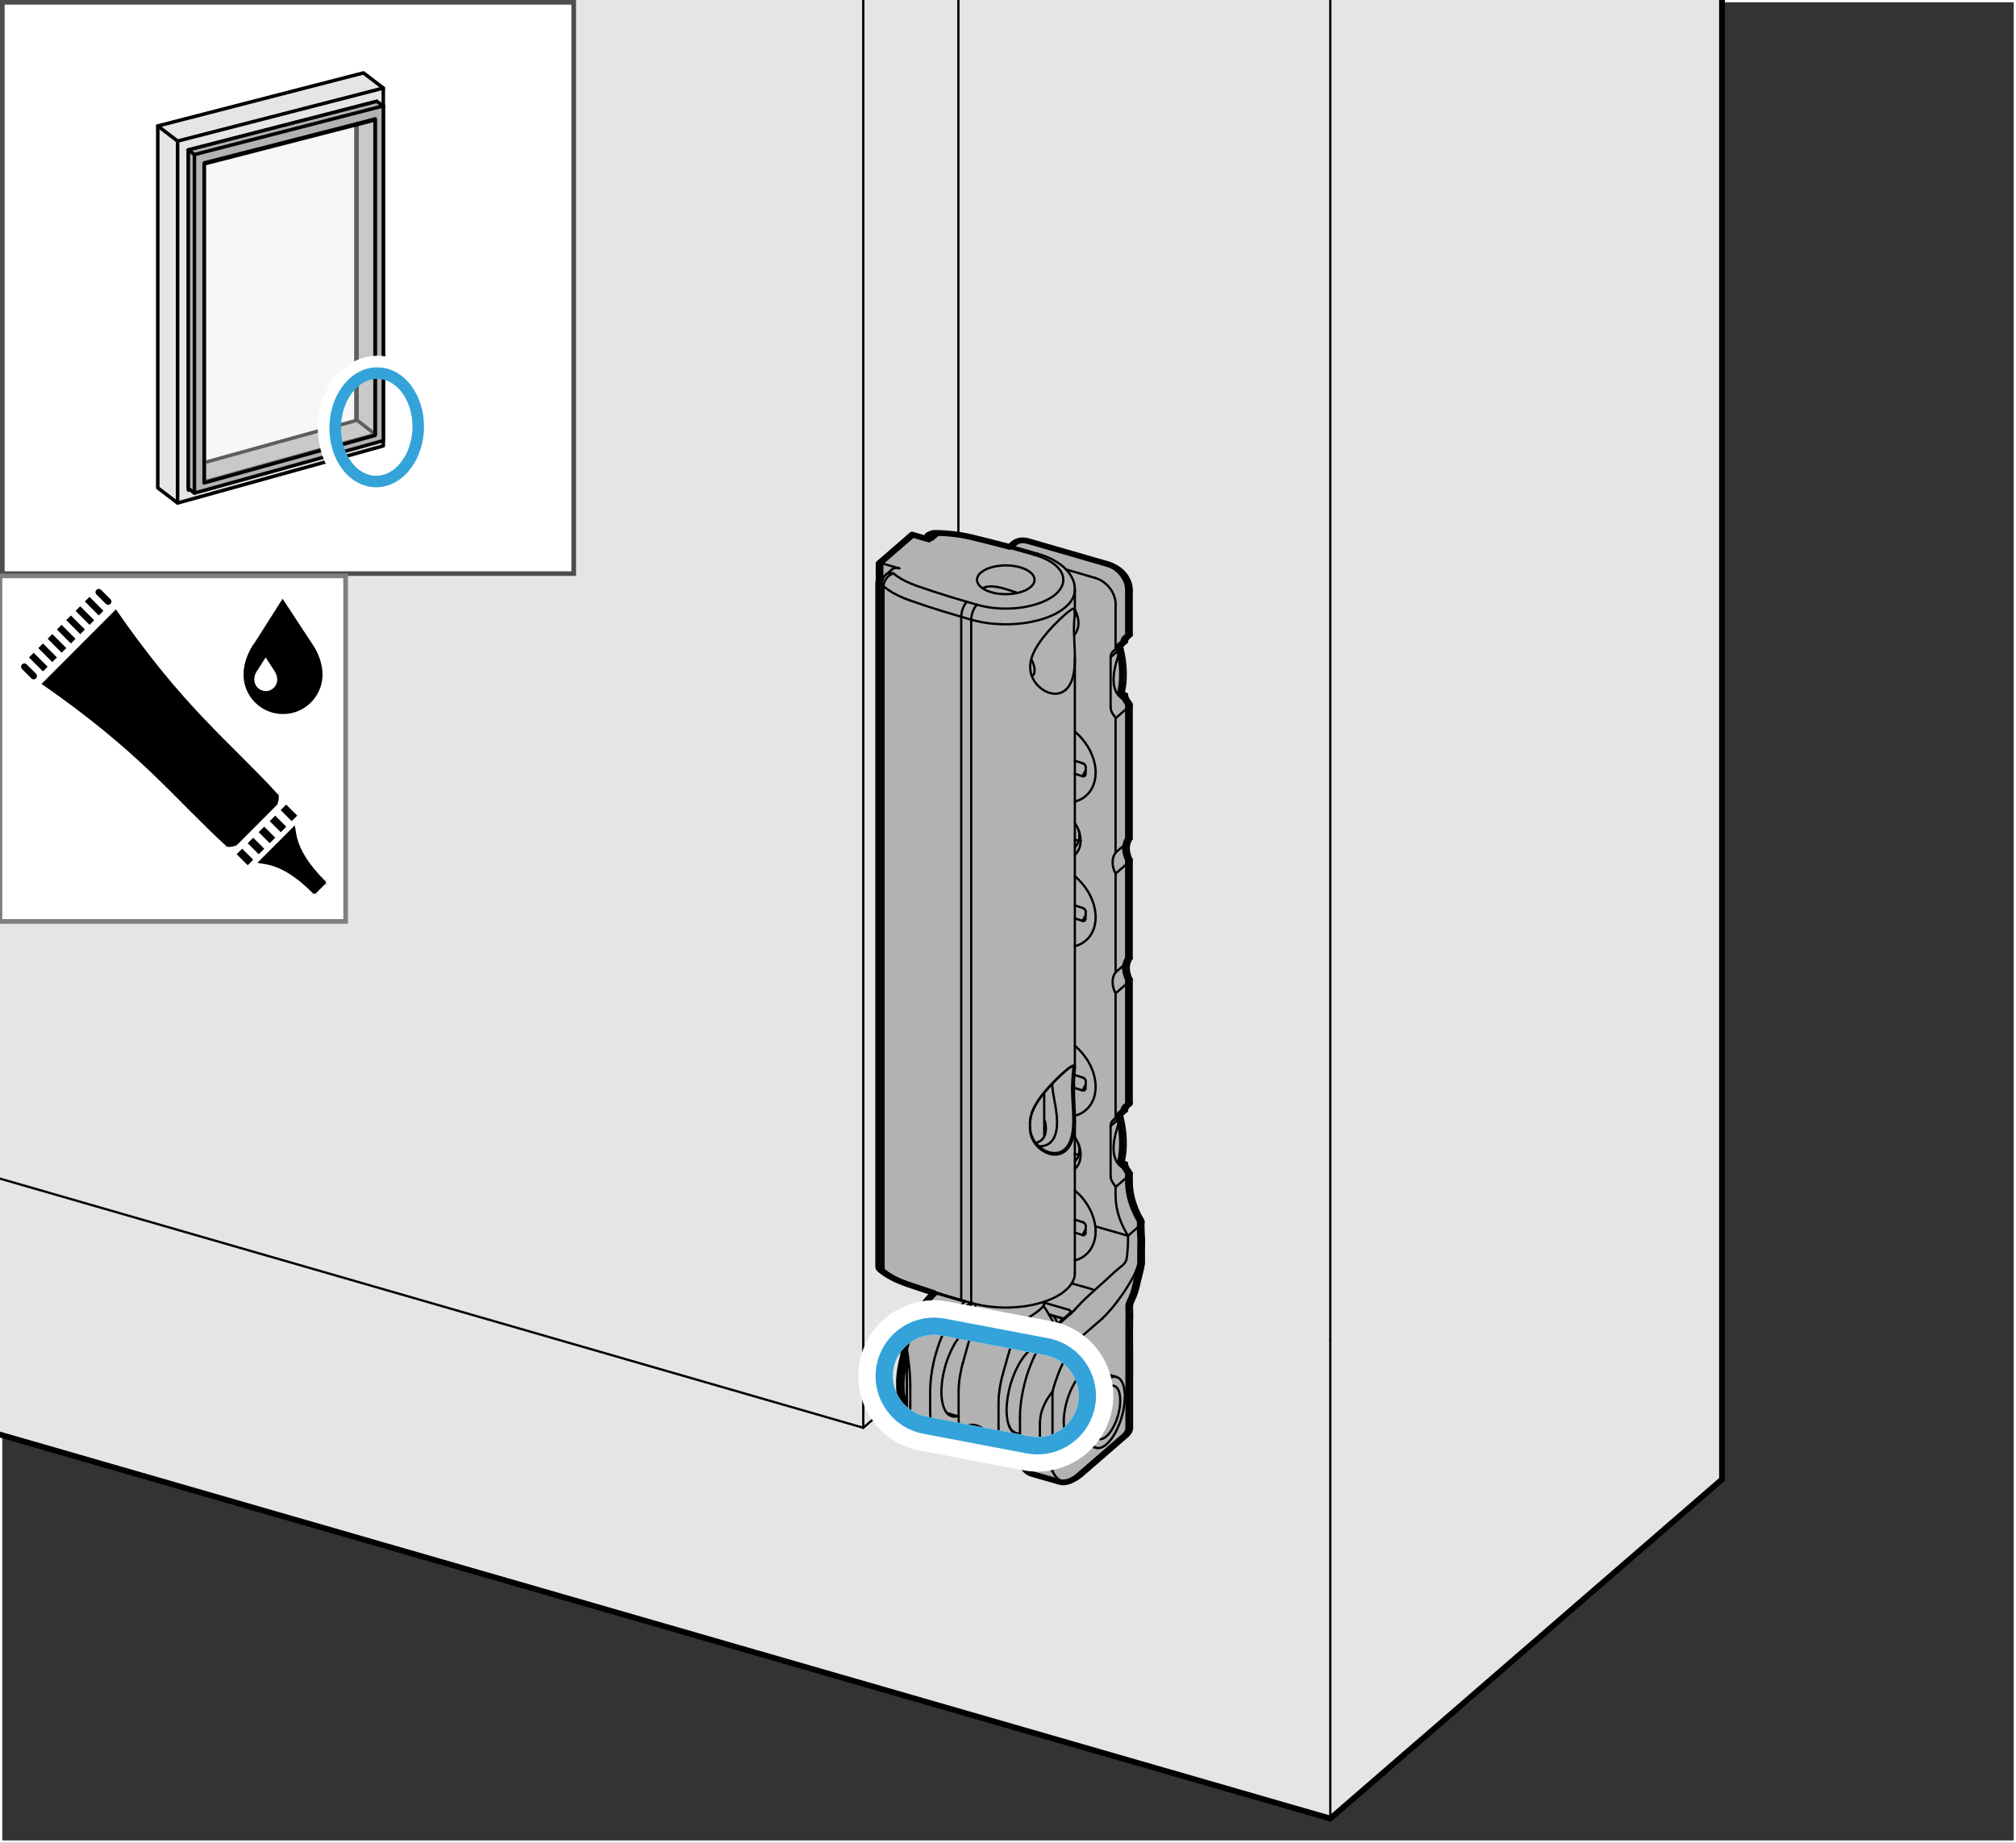 <?xml version="1.0" encoding="UTF-8"?><svg xmlns="http://www.w3.org/2000/svg" viewBox="0 0 248.03 226.77"><rect x="0" y="0" width="248.03" height="226.77" fill="#333333" stroke="none"/><defs><style>.cls-1,.cls-2,.cls-3,.cls-4,.cls-5,.cls-6,.cls-7,.cls-8{fill:none;}.cls-1,.cls-2,.cls-7,.cls-8,.cls-9{stroke-miterlimit:10;}.cls-1,.cls-3,.cls-10,.cls-4,.cls-5,.cls-6,.cls-11,.cls-7{stroke:#000;stroke-linecap:round;}.cls-1,.cls-6{stroke-width:.28px;}.cls-2{stroke:#fff;}.cls-2,.cls-9{stroke-width:.57px;}.cls-12{fill:#ebebeb;opacity:.4;}.cls-3{stroke-width:.71px;}.cls-3,.cls-10,.cls-4,.cls-5,.cls-6,.cls-11{stroke-linejoin:round;}.cls-13,.cls-9{fill:#fff;}.cls-10,.cls-14{fill:#e5e5e5;}.cls-10,.cls-11{stroke-width:.71px;}.cls-4{stroke-width:.43px;}.cls-5,.cls-7{stroke-width:.28px;}.cls-15{fill:#4d4d4d;}.cls-11,.cls-16{fill:#b2b2b2;}.cls-17{fill:#33a3d9;}.cls-8{stroke:#33a3d9;stroke-width:1.42px;}.cls-9{stroke:#7f7f7f;}</style></defs><g id="Rechteck"><path class="cls-13" d="M247.75.28v226.2H.28V.28h247.46M248.03,0H0v226.77h248.03V0h0Z"/></g><g id="Rahmen_-30_30"><polygon class="cls-14" points="211.86 90.91 211.86 182.05 163.67 223.79 163.67 164.87 163.67 0 211.86 0 211.86 90.91"/><polygon class="cls-14" points="117.91 0 163.67 0 163.67 164.87 163.67 223.79 0 176.54 0 145.04 32.57 154.44 106.21 175.7 106.21 0 117.91 0"/><polygon class="cls-14" points="106.21 0 106.21 175.7 32.57 154.44 0 145.04 0 71.39 32.57 80.79 32.57 39.87 32.57 15.14 32.57 8.54 32.55 8.45 32.57 0 106.21 0"/><polygon class="cls-14" points="32.57 39.87 32.57 80.79 0 71.39 0 30.47 32.56 39.87 32.57 39.87"/><polygon class="cls-14" points="32.57 15.14 32.57 39.87 32.56 39.87 0 30.47 0 5.74 32.57 15.14"/><polygon class="cls-14" points="32.57 8.54 32.57 15.14 0 5.74 0 0 3.28 0 32.55 8.45 32.57 8.54"/><line class="cls-3" x1="32.63" y1="8.96" x2="3.36" y2=".51"/><line class="cls-5" x1="32.57" y1="154.44" x2="0" y2="145.04"/><line class="cls-5" x1="32.57" y1="15.14" x2="0" y2="5.74"/><line class="cls-5" x1="32.56" y1="39.87" x2="0" y2="30.47"/><line class="cls-5" x1="111.13" y1="171.44" x2="106.21" y2="175.7"/><line class="cls-5" x1="117.91" x2="117.91" y2="65.76"/><polyline class="cls-5" points="32.57 8.54 32.57 15.14 32.57 39.87 32.57 80.79"/><line class="cls-3" x1="32.57" x2="32.55" y2="8.45"/><line class="cls-5" x1="106.21" y1="175.7" x2="32.57" y2="154.44"/><line class="cls-5" x1="106.21" x2="106.21" y2="175.7"/><line class="cls-3" x1="163.67" y1="223.79" x2="0" y2="176.54"/><line class="cls-5" x1="163.67" x2="163.67" y2="164.87"/><line class="cls-5" x1="163.67" y1="164.87" x2="163.67" y2="223.79"/><line class="cls-3" x1="211.86" y1="182.05" x2="163.67" y2="223.79"/><line class="cls-3" x1="211.86" x2="211.86" y2="90.91"/><line class="cls-5" x1="32.57" y1="80.79" x2="0" y2="71.39"/><line class="cls-3" x1="211.86" y1="90.91" x2="211.86" y2="182.05"/></g><g id="Ecklager"><path class="cls-11" d="M140.28,152.5v-.02h0v-.02h0v-.04h0v-.07s-.01-.06-.01-.06v-.19s-.02-.13-.02-.13v-.12s-.01-.13-.01-.13v-.13s-.01-.13-.01-.13v-.25s0-.26,0-.26v-.25s-.01-.25-.01-.25h.01v-.02h0v-.02h0v-.02h.01v-.02h0s-.01-.03-.01-.03h0v-.07s-.02-.02-.02-.02h0v-.02h-.01s-.01-.04-.01-.04v-.02s-.03-.05-.03-.05l-.03-.05-.35-.65-.3-.66-.25-.67-.2-.67-.14-.68-.09-.66-.03-.66v-1.06l-.1-.19-.13-.18-.18-.28-.13-.29-.06-.3-.19-.1-.19-.1.11-.5.09-.67.04-.69v-.73l-.04-.75-.09-.77-.14-.79-.17-.79.58-.5.06-.27.12-.21h.01s.26-.23.26-.23l.08-.09.07-.1v-15.3l-.17-.4-.12-.41-.07-.4v-.39l.07-.36.12-.34.17-.29v-12.14l-.17-.4-.12-.4-.07-.41v-.38l.07-.37.12-.34.17-.29v-16.54l-.1-.19-.13-.18-.18-.28-.13-.29-.06-.3-.19-.1-.19-.1.11-.5.09-.67.04-.69v-.73l-.04-.75-.09-.77-.14-.79-.17-.79.58-.5.06-.27.12-.21h.01s.26-.23.26-.23l.08-.09.07-.09v-5.56l-.02-.36-.07-.36-.13-.36-.17-.36-.2-.34-.25-.32-.28-.29-.31-.26-.33-.21-.34-.18-.35-.12-9.82-2.84-.35-.07-.34-.03-.33.03-.31.08-.28.13-.25.17-.45.4-.38-.11-2.21-.57-2.24-.55-.61-.13-.63-.11-.8-.11-.82-.08-.83-.05h-.33s-.32-.02-.32-.02c-.27,0-.51.09-.73.22l.21-.06h.25s.26.03.26.03l-.72.63-2.09-.61-2.05,1.78-2.06,1.78v2.09c-.03.11-.05.24-.05.36v84.08l.05.19.15.18.53.4.58.37.65.35.71.32.75.29,2.08.7,1.36.44-.1.09-.37.35-.37.4-.37.46-.35.5-.34.54-.33.58-.32.62-.29.65-.27.67-.25.69-.23.71-.2.71v.72l-.16.63-.13.62-.11.62-.07.61-.04.59v.56s.01.54.01.54l.06.5.09.46.11.42.15.37.09.22v2.94l.21.39.24.33.27.26.29.2.32.13,3.27.94h0s.3.08.3.08l.31.03.33-.02.34-.09.35-.15.36-.2.1.27.14.23.17.17.19.09,4.91,1.42h0s.07.02.07.02h.19l.21-.05.22-.11.22-.17.65-.57.03-.02.49.14v.03s.16.47.16.47l.17.43.21.37.24.31.26.25.29.19.3.12,3.34.96.1.03.23.05h.33s.34-.04.34-.04l.35-.11.37-.18.37-.23.37-.29,5.52-4.79.23-.23.18-.25.12-.26.04-.28v-7.64s0-2.16,0-2.16v-1.59s0-1.58,0-1.58l.02-.81-.02-.82v-.19s-.01-.19-.01-.19l.03-.19.05-.19.07-.19.09-.19.09-.19.16-.39.14-.39.11-.39.1-.39.09-.39.21-.86.21-.85.12-.66v-2.28s.01-.19.01-.19v-.38s0-.05,0-.05v-.1h0Z"/><path class="cls-10" d="M114.08,65.92c.06-.06.14-.08.21-.13h-.02s-.19.13-.19.13Z"/><path class="cls-7" d="M118.02,163.83s.02.08.05.11"/><path class="cls-7" d="M118.68,164.31s.09,0,.13-.03"/><path class="cls-7" d="M118.38,164.21s.03.02.05.03"/><path class="cls-1" d="M108.99,70.72c-.31.27-.49.66-.49,1.07"/><path class="cls-1" d="M115.48,65.57c-.35,0-.68.12-.94.35"/><polyline class="cls-6" points="134.77 168.7 134.57 168.58 134.36 168.51 134.13 168.5 133.89 168.55 133.63 168.65 133.38 168.81 133.12 169.02 132.86 169.28 132.61 169.59 132.36 169.94 132.12 170.33 131.9 170.75 131.69 171.2 131.5 171.67 131.34 172.16 131.19 172.66 131.07 173.16 130.98 173.66 130.92 174.15 130.88 174.62 130.87 175.08 130.9 175.51 130.95 175.9 131.03 176.26 131.14 176.58 131.27 176.85 131.43 177.07 131.61 177.24 131.81 177.35 132.02 177.41 132.25 177.41"/><line class="cls-6" x1="129.49" y1="171.25" x2="129.49" y2="181.05"/><polyline class="cls-6" points="129.49 181.05 129.69 181.42 129.92 181.74 130.17 182 130.44 182.19 130.74 182.33 131.05 182.41 131.38 182.42 131.72 182.37 132.07 182.25 132.44 182.08 132.81 181.84 133.18 181.55"/><line class="cls-6" x1="133.18" y1="181.55" x2="138.7" y2="176.76"/><polyline class="cls-6" points="135.65 162.22 135.6 162.26 135.56 162.31"/><line class="cls-6" x1="133.18" y1="164.37" x2="135.56" y2="162.31"/><polyline class="cls-6" points="127.94 175.13 127.97 174.65 128.04 174.16 128.16 173.67 128.34 173.18 128.56 172.69 128.82 172.2 129.14 171.72 129.49 171.25"/><polyline class="cls-6" points="133.18 164.37 132.81 164.72 132.44 165.12 132.07 165.57 131.72 166.07 131.38 166.62 131.05 167.2 130.74 167.82 130.44 168.46 130.17 169.14 129.92 169.83 129.69 170.53 129.49 171.25"/><polyline class="cls-6" points="125.49 174.42 125.5 173.8 125.55 173.16 125.62 172.5 125.72 171.83 125.85 171.15 126 170.47 126.18 169.79 126.38 169.12 126.61 168.46 126.86 167.82 127.13 167.19 127.41 166.59 127.72 166.02 128.03 165.47 128.36 164.97 128.7 164.5 129.04 164.08 129.39 163.7 129.74 163.38"/><line class="cls-6" x1="139.23" y1="135.83" x2="139.23" y2="120.52"/><line class="cls-6" x1="139.23" y1="135.83" x2="137.25" y2="137.55"/><polyline class="cls-6" points="139.23 120.52 139.06 120.12 138.94 119.72 138.87 119.32 138.87 118.93 138.94 118.56 139.06 118.23 139.23 117.93"/><line class="cls-6" x1="139.23" y1="120.52" x2="137.25" y2="122.24"/><polyline class="cls-6" points="132.74 103.38 132.5 103.39 132.24 103.37"/><line class="cls-6" x1="139.23" y1="117.93" x2="139.23" y2="105.79"/><line class="cls-6" x1="137.25" y1="119.65" x2="139.23" y2="117.93"/><polyline class="cls-6" points="132.24 104.26 132.48 103.98 132.66 103.65 132.77 103.28 132.8 102.87"/><polyline class="cls-6" points="132.8 102.87 132.78 102.52 132.71 102.17"/><polyline class="cls-6" points="139.23 105.79 139.06 105.4 138.94 104.99 138.87 104.59 138.87 104.2 138.94 103.83 139.06 103.5 139.23 103.21"/><line class="cls-6" x1="139.23" y1="105.79" x2="137.25" y2="107.51"/><line class="cls-6" x1="139.23" y1="103.21" x2="139.23" y2="86.67"/><line class="cls-6" x1="137.25" y1="104.92" x2="139.23" y2="103.21"/><polyline class="cls-6" points="139.23 86.67 139.13 86.48 139 86.29"/><line class="cls-6" x1="139.23" y1="86.67" x2="137.25" y2="88.39"/><polyline class="cls-6" points="139 86.29 138.82 86.02 138.69 85.72 138.63 85.43"/><polyline class="cls-6" points="138.25 85.22 138.44 85.33 138.63 85.43"/><line class="cls-6" x1="138.63" y1="85.43" x2="138.05" y2="85.93"/><polyline class="cls-6" points="126.96 66.59 126.61 66.51 126.27 66.49 125.94 66.51 125.63 66.59 125.35 66.72 125.1 66.9"/><polyline class="cls-6" points="137.95 85.88 137.97 85.89 137.99 85.91 138.02 85.92 138.05 85.93"/><polyline class="cls-6" points="138.05 79.54 138.22 80.33 138.36 81.11 138.45 81.88 138.49 82.63 138.49 83.36 138.45 84.06 138.36 84.72 138.22 85.35 138.05 85.93"/><polyline class="cls-6" points="137.95 79.74 137.73 80.3 137.54 80.84 137.38 81.36 137.24 81.86 137.14 82.34 137.06 82.79 137.02 83.22 137 83.63 137.02 84.01 137.06 84.36 137.14 84.68 137.24 84.98 137.38 85.25 137.54 85.49 137.73 85.7 137.95 85.88"/><polyline class="cls-6" points="138.63 79.03 138.69 78.77 138.82 78.54"/><polyline class="cls-6" points="138.05 79.54 138.02 79.59 137.99 79.64 137.97 79.69 137.95 79.74"/><line class="cls-6" x1="138.05" y1="79.54" x2="138.63" y2="79.03"/><polyline class="cls-6" points="139.08 78.32 139.16 78.24 139.23 78.14"/><line class="cls-6" x1="137.25" y1="79.86" x2="139.23" y2="78.14"/><line class="cls-6" x1="139.23" y1="78.14" x2="139.23" y2="72.59"/><line class="cls-6" x1="136.78" y1="69.42" x2="126.96" y2="66.59"/><polyline class="cls-6" points="139.23 72.59 139.21 72.23 139.14 71.87 139.01 71.5 138.84 71.15 138.64 70.8 138.39 70.49 138.11 70.19 137.8 69.94 137.47 69.72 137.13 69.55 136.78 69.42"/><polyline class="cls-6" points="132.24 155.11 132.69 154.96 133.11 154.76 133.48 154.5 133.82 154.19 134.11 153.84 134.35 153.45 134.54 153.01 134.68 152.55 134.77 152.05 134.8 151.54"/><polyline class="cls-6" points="134.8 151.54 134.77 151.01 134.68 150.46 134.54 149.92 134.35 149.37 134.11 148.84 133.82 148.32 133.48 147.82 133.11 147.34 132.69 146.9 132.24 146.5"/><polyline class="cls-6" points="132.24 139.94 132.49 140.36 132.69 140.79 132.84 141.23 132.92 141.67 132.95 142.11"/><polyline class="cls-6" points="132.95 142.11 132.92 142.52 132.84 142.91 132.69 143.27 132.49 143.59 132.24 143.86"/><polyline class="cls-6" points="132.24 101.28 132.49 101.69 132.69 102.13 132.84 102.57 132.92 103.01 132.95 103.44"/><polyline class="cls-6" points="132.95 103.44 132.92 103.86 132.84 104.25 132.69 104.61 132.49 104.93 132.24 105.2"/><polyline class="cls-6" points="137.25 151.63 136.44 151.4 134.75 150.91"/><polyline class="cls-6" points="138.78 152.08 138.02 151.85 137.25 151.63"/><polyline class="cls-6" points="137.25 147.13 137.28 147.83 137.38 148.55 137.54 149.26 137.76 149.98 138.05 150.69 138.39 151.39 138.78 152.08"/><line class="cls-6" x1="137.25" y1="147.13" x2="137.25" y2="146.08"/><polyline class="cls-6" points="137.02 145.7 137.15 145.88 137.25 146.08"/><polyline class="cls-6" points="136.64 144.7 136.66 144.96 136.74 145.22 136.86 145.47 137.02 145.7"/><line class="cls-6" x1="136.64" y1="138.57" x2="136.64" y2="144.7"/><polyline class="cls-6" points="137.02 137.79 136.86 137.93 136.74 138.11 136.66 138.33 136.64 138.57"/><polyline class="cls-6" points="137.25 137.55 137.15 137.68 137.02 137.79"/><line class="cls-6" x1="137.25" y1="137.55" x2="137.25" y2="122.24"/><polyline class="cls-6" points="137.25 122.24 137.07 121.84 136.95 121.44 136.89 121.04 136.89 120.65 136.95 120.28 137.07 119.95 137.25 119.65"/><line class="cls-6" x1="137.25" y1="119.65" x2="137.25" y2="107.51"/><polyline class="cls-6" points="137.25 107.51 137.07 107.11 136.95 106.71 136.89 106.31 136.89 105.92 136.95 105.55 137.07 105.22 137.25 104.92"/><line class="cls-6" x1="137.25" y1="104.92" x2="137.25" y2="88.39"/><polyline class="cls-6" points="137.25 88.39 137.15 88.19 137.02 88.01"/><polyline class="cls-6" points="137.02 88.01 136.86 87.78 136.74 87.53 136.66 87.27 136.64 87.01"/><line class="cls-6" x1="136.64" y1="87.01" x2="136.64" y2="80.88"/><polyline class="cls-6" points="136.64 80.88 136.66 80.64 136.74 80.42 136.86 80.24 137.02 80.1"/><polyline class="cls-6" points="137.02 80.1 137.15 79.99 137.25 79.86"/><line class="cls-6" x1="137.25" y1="79.86" x2="137.25" y2="74.3"/><polyline class="cls-6" points="137.25 74.3 137.23 73.95 137.15 73.58 137.03 73.22 136.86 72.86 136.65 72.52 136.4 72.2 136.12 71.91 135.82 71.66 135.49 71.44 135.14 71.27 134.8 71.14"/><line class="cls-6" x1="134.77" y1="71.13" x2="131.17" y2="70.08"/><polyline class="cls-6" points="132.19 78.11 132.4 77.82 132.55 77.48 132.65 77.11 132.69 76.72 132.66 76.3 132.58 75.88 132.44 75.45 132.24 75.03"/><polyline class="cls-6" points="132.34 128.78 132.29 128.74 132.24 128.7"/><polyline class="cls-6" points="132.34 137.28 132.77 137.13 133.17 136.92 133.53 136.66 133.86 136.35 134.14 136 134.37 135.61 134.56 135.19 134.69 134.73 134.77 134.25 134.8 133.74 134.77 133.22 134.69 132.69 134.56 132.15 134.37 131.62 134.14 131.09 133.86 130.58 133.53 130.09 133.17 129.62 132.77 129.18 132.34 128.78"/><polyline class="cls-6" points="132.34 107.91 132.29 107.87 132.24 107.83"/><polyline class="cls-6" points="132.34 116.42 132.77 116.26 133.17 116.05 133.53 115.79 133.86 115.49 134.14 115.14 134.37 114.75 134.56 114.32 134.69 113.86 134.77 113.38 134.8 112.87 134.77 112.35 134.69 111.82 134.56 111.29 134.37 110.75 134.14 110.23 133.86 109.72 133.53 109.22 133.17 108.76 132.77 108.32 132.34 107.91"/><polyline class="cls-6" points="132.24 116.44 132.29 116.43 132.34 116.42"/><polyline class="cls-6" points="132.34 90.11 132.29 90.07 132.24 90.03"/><polyline class="cls-6" points="132.34 98.62 132.77 98.46 133.17 98.26 133.53 98 133.86 97.69 134.14 97.34 134.37 96.95 134.56 96.52 134.69 96.07 134.77 95.58 134.8 95.08 134.77 94.55 134.69 94.02 134.56 93.49 134.37 92.96 134.14 92.43 133.86 91.92 133.53 91.43 133.17 90.96 132.77 90.52 132.34 90.11"/><polyline class="cls-6" points="132.24 98.64 132.29 98.63 132.34 98.62"/><polyline class="cls-6" points="127.51 140.63 127.57 140.61 127.61 140.6 127.65 140.58 127.68 140.57 127.72 140.55 127.79 140.52 127.86 140.48 128 140.4 128.12 140.31 128.17 140.26 128.23 140.2 128.25 140.18 128.28 140.15 128.3 140.12 128.33 140.09 128.41 139.96 128.49 139.82 128.55 139.67 128.6 139.51 128.61 139.47 128.62 139.43 128.63 139.39 128.64 139.35 128.65 139.26 128.66 139.18 128.67 139 128.68 138.82 128.67 138.73 128.67 138.64 128.66 138.59 128.66 138.55 128.65 138.5 128.65 138.45 128.62 138.26 128.58 138.08 128.53 137.91"/><polyline class="cls-6" points="127.84 141.05 127.86 141.05 127.91 141.06 127.95 141.06 128 141.06 128.05 141.05 128.14 141.05 128.23 141.04 128.41 141.01 128.58 140.96 128.67 140.94 128.75 140.9 128.83 140.87 128.91 140.82 128.99 140.78 129.06 140.73 129.1 140.7 129.13 140.68 129.15 140.66 129.17 140.65 129.18 140.64 129.19 140.63 129.19 140.63 129.2 140.62"/><polyline class="cls-6" points="129.2 140.62 129.33 140.49 129.45 140.36 129.56 140.2 129.66 140.04 129.7 139.95 129.74 139.86 129.78 139.77 129.82 139.67 129.88 139.47 129.93 139.26 129.98 139.05 130.01 138.83 130.01 138.77 130.02 138.71 130.03 138.65 130.03 138.6 130.04 138.48 130.04 138.36 130.05 138.12 130.04 137.88 130.03 137.63 130.02 137.38 129.99 137.13 129.96 136.87 129.95 136.81 129.94 136.74 129.94 136.68 129.93 136.61 129.91 136.48 129.89 136.35 129.85 136.09 129.8 135.83 129.75 135.56 129.71 135.3 129.68 135.17 129.66 135.04 129.64 134.9 129.61 134.77 129.57 134.5 129.53 134.24 129.5 133.98 129.47 133.72 129.46 133.42"/><line class="cls-6" x1="125.02" y1="176.35" x2="125.49" y2="176.49"/><line class="cls-6" x1="116.55" y1="173.91" x2="117.94" y2="174.31"/><line class="cls-6" x1="131.58" y1="177.22" x2="134.86" y2="178.17"/><line class="cls-6" x1="137.38" y1="169.45" x2="134.1" y2="168.51"/><polyline class="cls-6" points="111.48 172.71 111.33 172.34 111.22 171.93 111.13 171.46 111.07 170.96 111.05 170.43 111.06 169.86 111.1 169.27 111.17 168.66 111.28 168.05 111.41 167.42 111.57 166.8"/><polyline class="cls-6" points="111.57 167.31 111.42 167.97 111.31 168.62 111.22 169.26 111.17 169.89 111.15 170.49 111.17 171.06 111.22 171.6 111.31 172.09 111.42 172.54 111.57 172.94"/><polyline class="cls-6" points="116.61 174 116.76 174.02 116.93 174.02"/><line class="cls-6" x1="134.77" y1="173.2" x2="136.51" y2="173.7"/><line class="cls-6" x1="134.52" y1="176.18" x2="135.09" y2="176.35"/><polyline class="cls-6" points="135.18 172.23 135.2 172.28 135.23 172.34 135.27 172.41 135.31 172.47 135.35 172.53 135.39 172.6 135.44 172.66 135.53 172.77 135.63 172.89 135.68 172.94 135.74 173 135.79 173.05 135.84 173.1 135.95 173.21 136.06 173.31 136.17 173.41 136.28 173.51 136.4 173.61 136.51 173.7"/><polyline class="cls-6" points="136.51 170.87 136.4 170.9 136.28 170.93 136.17 170.96 135.93 171.07"/><polyline class="cls-6" points="134.5 175.57 134.53 175.62 134.56 175.67 134.59 175.73 134.63 175.78 134.7 175.88 134.77 175.97 134.85 176.07 134.93 176.16 135.01 176.26 135.09 176.35"/><polyline class="cls-6" points="136.51 173.7 136.37 173.73 136.22 173.75 136.08 173.78 135.93 173.81 135.79 173.85 135.65 173.89 135.57 173.91 135.5 173.93 135.43 173.95 135.36 173.97 135.22 174.02 135.08 174.08 135.01 174.11 134.94 174.14 134.87 174.18 134.81 174.21 134.78 174.23 134.74 174.25 134.71 174.27 134.68 174.3 134.62 174.34 134.57 174.39 134.54 174.41 134.51 174.44 134.49 174.47"/><polyline class="cls-6" points="135.09 176.35 134.95 176.31 134.8 176.27 134.66 176.24"/><line class="cls-6" x1="136.27" y1="170.81" x2="136.51" y2="170.87"/><polyline class="cls-6" points="134.65 176.56 134.55 176.3 134.48 176 134.44 175.65 134.42 175.28 134.44 174.89 134.48 174.47 134.55 174.04 134.65 173.61 134.77 173.19 134.92 172.77 135.09 172.37 135.27 172 135.47 171.65 135.68 171.35 135.9 171.08 136.12 170.86 136.34 170.7 136.56 170.58 136.77 170.52 136.97 170.52 137.16 170.58 137.33 170.69 137.47 170.85 137.6 171.06 137.69 171.32 137.77 171.62 137.81 171.97 137.82 172.34 137.81 172.73 137.77 173.15 137.69 173.58 137.6 174.01 137.47 174.43 137.33 174.85 137.16 175.25 136.97 175.62 136.77 175.97 136.56 176.27 136.34 176.54 136.12 176.76 135.9 176.92 135.68 177.04 135.47 177.1 135.27 177.1 135.09 177.04 134.92 176.93 134.77 176.77 134.65 176.56"/><polyline class="cls-6" points="138.09 170.15 137.94 169.89 137.78 169.69 137.59 169.55 137.38 169.45 137.16 169.42 136.93 169.44 136.68 169.52 136.42 169.66 136.17 169.85 135.91 170.09 135.65 170.38 135.4 170.71 135.16 171.09 134.93 171.5 134.72 171.94 134.53 172.4 134.35 172.88 134.2 173.38 134.08 173.88 133.98 174.38 133.91 174.87 133.87 175.35 133.85 175.81 133.87 176.24 133.92 176.64 133.99 177.01 134.1 177.33 134.23 177.61 134.38 177.83 134.56 178.01 134.75 178.13 134.97 178.19 135.2 178.2 135.44 178.15 135.69 178.04 135.95 177.88 136.21 177.66 136.47 177.39 136.72 177.08 136.97 176.73 137.2 176.33 137.42 175.91 137.62 175.45 137.81 174.98 137.97 174.49 138.11 173.99 138.22 173.49 138.3 172.99 138.36 172.5 138.39 172.04 138.39 171.59 138.35 171.17 138.29 170.79 138.2 170.44 138.09 170.15"/><line class="cls-6" x1="132.24" y1="150.09" x2="133.23" y2="150.4"/><polyline class="cls-6" points="133.23 150.4 133.37 150.48 133.48 150.59 133.56 150.73 133.58 150.88"/><line class="cls-6" x1="133.58" y1="150.88" x2="133.55" y2="151.74"/><polyline class="cls-6" points="133.55 151.74 133.52 151.87 133.44 151.96 133.32 152 133.18 151.98"/><line class="cls-6" x1="132.24" y1="151.68" x2="133.18" y2="151.98"/><line class="cls-6" x1="132.13" y1="134.18" x2="132.13" y2="133.57"/><line class="cls-6" x1="114.54" y1="65.91" x2="114.19" y2="66.22"/><polyline class="cls-6" points="119.82 66.07 119.21 65.94 118.58 65.83 117.78 65.71 116.96 65.63 116.13 65.58 115.8 65.57 115.48 65.57"/><polyline class="cls-6" points="126.45 67.79 124.27 67.18 122.06 66.61 119.82 66.07"/><line class="cls-6" x1="127.68" y1="68.15" x2="126.45" y2="67.79"/><line class="cls-6" x1="108.5" y1="71.79" x2="108.5" y2="155.87"/><line class="cls-6" x1="109.71" y1="70.1" x2="108.99" y2="70.72"/><line class="cls-6" x1="132.24" y1="156.66" x2="132.24" y2="137.65"/><line class="cls-6" x1="132.24" y1="131.42" x2="132.24" y2="80.96"/><line class="cls-6" x1="132.24" y1="75.31" x2="132.24" y2="72.58"/><polyline class="cls-6" points="132.24 72.58 132.2 72.03 132.14 71.71 132.03 71.4 131.89 71.09 131.73 70.8 131.47 70.43 131.17 70.08 130.84 69.76 130.43 69.44 129.98 69.14 129.5 68.86 128.93 68.59 128.33 68.35 127.68 68.15"/><line class="cls-6" x1="125.27" y1="179.05" x2="125.75" y2="179.18"/><line class="cls-6" x1="125.63" y1="179.02" x2="125.45" y2="178.97"/><polyline class="cls-6" points="124.96 163.65 124.45 163.68 123.94 163.68 123.43 163.65 122.93 163.59 122.45 163.5 122 163.39 121.57 163.25 121.17 163.08 120.82 162.9 120.52 162.69 120.26 162.47 120.05 162.24"/><line class="cls-6" x1="126.11" y1="162.38" x2="125.05" y2="163.3"/><polyline class="cls-6" points="120.13 161.44 120.3 161.67 120.52 161.9 120.79 162.11 121.11 162.3 121.47 162.48 121.88 162.63 122.31 162.75 122.77 162.85 123.25 162.92 123.75 162.96 124.25 162.98 124.75 162.96 125.24 162.91"/><line class="cls-6" x1="115.26" y1="159.19" x2="118.69" y2="160.19"/><line class="cls-6" x1="136.64" y1="138.57" x2="137.95" y2="137.43"/><line class="cls-6" x1="136.64" y1="80.88" x2="137.95" y2="79.74"/><polyline class="cls-6" points="132.23 75.44 132.28 75.44 132.33 75.42"/><line class="cls-6" x1="133.18" y1="151.98" x2="133.57" y2="151.28"/><line class="cls-6" x1="131.92" y1="134.24" x2="131.92" y2="133.63"/><polyline class="cls-6" points="131.92 134.24 132.01 134.25 132.1 134.23 132.13 134.18"/><polyline class="cls-6" points="132.13 133.57 132.1 133.61 132.01 133.64 131.92 133.63"/><polyline class="cls-6" points="115.47 65.76 115.21 65.71 114.96 65.72 114.73 65.79 114.54 65.91"/><polyline class="cls-6" points="115.47 65.76 115.47 65.62 115.48 65.57"/><polyline class="cls-6" points="119.5 66.22 119.67 66.09 119.82 66.07"/><polyline class="cls-6" points="126.06 67.93 126.26 67.8 126.45 67.79"/><polyline class="cls-6" points="109.92 70.56 109.66 70.51 109.41 70.53 109.19 70.59 108.99 70.72"/><polyline class="cls-6" points="108.7 72.15 108.55 71.98 108.5 71.79"/><line class="cls-6" x1="108.7" y1="72.15" x2="108.7" y2="156.23"/><polyline class="cls-6" points="109.92 70.56 109.65 70.67 109.39 70.84 109.16 71.06 108.97 71.31 108.83 71.58 108.74 71.87 108.7 72.15"/><polyline class="cls-6" points="111.92 73.88 111.17 73.59 110.46 73.27 109.81 72.93 109.23 72.55 108.7 72.15"/><polyline class="cls-5" points="126.72 138.66 126.75 138.95 126.78 139.17 126.82 139.39 126.87 139.6 126.94 139.8 127.03 140 127.12 140.19 127.23 140.37 127.35 140.54 127.47 140.71 127.61 140.86 127.75 141 127.82 141.07 127.9 141.14 127.97 141.2 128.05 141.26 128.21 141.38 128.37 141.48 128.54 141.58 128.71 141.66 128.79 141.69 128.88 141.73 128.97 141.76 129.05 141.79 129.23 141.83 129.4 141.87 129.58 141.89 129.75 141.89 129.83 141.89 129.92 141.89 129.96 141.88 130 141.88 130.04 141.87 130.09 141.87 130.25 141.83 130.41 141.78 130.56 141.72 130.71 141.64 130.78 141.59 130.85 141.54 130.89 141.52 130.92 141.49 130.95 141.46 130.99 141.44 131.11 141.31 131.23 141.18 131.34 141.04 131.44 140.88 131.54 140.71 131.62 140.53 131.64 140.48 131.66 140.43 131.68 140.39 131.7 140.34 131.74 140.24 131.77 140.14 131.83 139.93 131.88 139.72 131.92 139.5 131.96 139.27 131.97 139.16 131.99 139.04 131.99 138.98 132 138.92 132.01 138.86 132.01 138.8 132.03 138.55 132.04 138.31 132.05 138.06 132.05 137.8 132.05 137.55 132.04 137.29 132.04 137.22 132.04 137.16 132.03 137.09 132.03 137.03 132.03 136.9 132.02 136.77 132.01 136.5 131.99 136.24 131.98 135.98 131.97 135.72 131.96 135.65 131.96 135.59 131.96 135.53 131.95 135.46 131.95 135.33 131.94 135.21 131.93 134.96 131.92 134.71 131.92 134.48 131.92 133.63"/><polyline class="cls-6" points="131.92 133.63 131.92 133.4 131.92 133.19 131.93 132.99 131.94 132.8 131.95 132.62 131.97 132.45 131.98 132.29 131.99 132.14 132.01 132.01 132.02 131.89 132.03 131.77 132.04 131.67 132.04 131.63 132.05 131.58 132.05 131.54 132.05 131.5 132.05 131.43 132.04 131.37 132.03 131.33 132.01 131.29 132 131.27 131.99 131.26 131.97 131.25 131.96 131.24 131.92 131.24 131.88 131.24 131.83 131.26 131.77 131.28 131.73 131.3 131.7 131.32 131.68 131.33 131.66 131.34 131.64 131.35 131.62 131.37 131.53 131.42 131.44 131.49 131.34 131.57 131.23 131.66 131.17 131.71 131.11 131.76 131.08 131.79 131.04 131.81 131.01 131.84 130.98 131.87 130.84 131.99 130.7 132.12 130.55 132.25 130.4 132.39 130.24 132.54 130.08 132.7 130.04 132.74 129.99 132.78 129.95 132.82 129.91 132.87 129.83 132.95 129.74 133.04 129.57 133.21 129.4 133.39 129.23 133.57 129.05 133.76 128.97 133.85 128.88 133.95 128.84 134 128.79 134.05 128.75 134.1 128.71 134.15 128.54 134.35 128.37 134.55 128.21 134.75 128.05 134.96 127.9 135.17 127.75 135.39 127.71 135.44 127.68 135.5 127.64 135.55 127.61 135.61 127.54 135.72 127.47 135.83 127.35 136.05 127.23 136.27 127.12 136.5 127.03 136.73 127 136.78 126.98 136.84 126.96 136.9 126.94 136.96 126.91 137.07 126.87 137.19 126.82 137.42 126.78 137.65 126.75 137.88"/><polyline class="cls-6" points="132.13 133.56 132.13 133.56 132.13 133.57"/><polyline class="cls-6" points="108.7 156.23 108.55 156.06 108.5 155.87"/><polyline class="cls-6" points="109.71 70.1 109.9 69.97 110.13 69.9 110.38 69.89 110.64 69.94"/><polyline class="cls-6" points="108.7 156.23 109.23 156.63 109.81 157 110.46 157.35 111.17 157.67 111.92 157.96"/><polyline class="cls-6" points="111.92 157.96 114 158.67 116.11 159.34 118.26 159.98"/><line class="cls-5" x1="118.26" y1="159.98" x2="119.49" y2="160.34"/><polyline class="cls-6" points="126.95 83.19 127.19 82.99 127.27 82.75 127.28 82.46 127.27 82.26 127.23 82.04 127.2 81.9 127.16 81.76 127.11 81.63 127.06 81.5 127.04 81.46 127.03 81.43 127.01 81.4 127 81.36 126.96 81.3 126.93 81.23 126.92 81.22"/><polyline class="cls-6" points="120.9 72.39 120.97 72.35 121.03 72.33 121.09 72.3 121.21 72.26 121.33 72.22 121.47 72.2 121.6 72.18 121.68 72.17 121.75 72.17 121.82 72.16 121.89 72.16 122.04 72.16 122.19 72.17 122.35 72.19 122.51 72.21 122.59 72.22 122.67 72.23 122.75 72.25 122.83 72.26 122.99 72.3 123.16 72.33 123.33 72.38 123.49 72.42 123.58 72.45 123.66 72.47 123.75 72.5 123.83 72.52 124.01 72.58 124.18 72.63 124.35 72.69 124.52 72.74 124.6 72.77 124.69 72.8 124.77 72.82 124.86 72.85 125.15 72.95"/><polyline class="cls-6" points="126.81 72.23 126.56 72.42 126.26 72.6 125.92 72.75 125.55 72.87 125.14 72.98 124.71 73.05 124.27 73.1 123.82 73.12 123.36 73.11 122.92 73.07 122.48 73.01 122.07 72.91 121.68 72.79 121.33 72.65 121.02 72.48 120.75 72.3 120.53 72.1 120.37 71.89 120.26 71.67 120.2 71.44 120.21 71.22 120.27 70.99 120.39 70.77 120.57 70.56 120.79 70.37 121.07 70.19 121.39 70.02 121.74 69.89 122.14 69.77 122.55 69.68 122.99 69.62 123.44 69.58 123.89 69.58 124.34 69.6 124.79 69.66 125.21 69.74 125.61 69.84 125.98 69.98 126.31 70.13 126.6 70.3 126.85 70.5 127.04 70.7 127.18 70.92 127.26 71.14 127.28 71.37 127.25 71.59 127.16 71.82 127.01 72.03 126.81 72.23"/><line class="cls-6" x1="108.55" y1="69.34" x2="110.64" y2="69.94"/><line class="cls-6" x1="112.66" y1="65.78" x2="114.75" y2="66.38"/><polyline class="cls-5" points="126.72 138.24 126.73 138 126.76 137.76 126.8 137.52 126.86 137.28 126.89 137.16 126.93 137.04 126.95 136.98 126.97 136.92 126.99 136.86 127.02 136.8 127.12 136.57 127.23 136.33 127.35 136.1 127.48 135.87 127.55 135.76 127.62 135.64 127.66 135.59 127.69 135.53 127.73 135.47 127.77 135.42 127.92 135.19 128.08 134.98 128.25 134.76 128.41 134.55 128.59 134.34 128.76 134.13 128.81 134.08 128.85 134.03 128.9 133.98 128.94 133.93 129.03 133.83 129.12 133.73 129.3 133.54 129.47 133.35 129.65 133.16 129.83 132.98 129.91 132.9 130 132.81 130.04 132.77 130.09 132.72 130.13 132.68 130.17 132.64 130.34 132.48 130.51 132.32 130.66 132.17 130.82 132.04 130.96 131.91 131.1 131.78 131.13 131.75 131.17 131.72 131.2 131.7 131.23 131.67 131.3 131.62 131.36 131.56 131.47 131.47 131.58 131.39 131.68 131.32 131.77 131.26 131.79 131.24 131.81 131.23 131.83 131.22 131.85 131.21 131.89 131.18 131.93 131.17 131.99 131.14 132.05 131.12 132.09 131.11 132.14 131.12 132.14 131.12 132.15 131.12 132.16 131.13 132.17 131.13 132.18 131.14 132.2 131.16 132.22 131.2 132.23 131.24 132.24 131.3 132.24 131.37 132.24 131.39 132.24 131.41 132.24 131.43 132.24 131.45 132.24 131.5 132.24 131.54 132.23 131.65 132.23 131.76 132.21 131.89 132.2 132.02 132.19 132.17 132.18 132.34 132.17 132.42 132.16 132.51 132.16 132.6 132.15 132.7 132.14 132.9 132.14 133.1 132.13 133.32 132.13 133.56"/><polyline class="cls-5" points="132.13 134.17 132.13 134.41 132.14 134.66 132.14 134.91 132.15 135.17 132.16 135.3 132.16 135.43 132.17 135.5 132.17 135.57 132.17 135.63 132.18 135.7 132.19 135.97 132.2 136.24 132.21 136.51 132.23 136.78 132.23 136.92 132.23 137.05 132.24 137.12 132.24 137.19 132.24 137.26 132.24 137.32 132.24 137.59 132.24 137.86 132.24 138.12 132.23 138.38 132.22 138.63 132.2 138.88 132.19 138.94 132.18 139.01 132.18 139.07 132.17 139.13 132.15 139.25 132.14 139.37 132.09 139.6 132.05 139.83 131.99 140.05 131.93 140.26 131.89 140.36 131.86 140.46 131.84 140.51 131.82 140.56 131.8 140.61 131.77 140.66 131.68 140.85 131.59 141.02 131.48 141.18 131.37 141.33 131.24 141.47 131.11 141.59 131.08 141.62 131.04 141.65 131.01 141.68 130.97 141.71 130.9 141.76 130.82 141.8 130.67 141.89 130.51 141.95 130.35 142.01 130.18 142.05 130.14 142.05 130.09 142.06 130.05 142.06 130.01 142.07 129.92 142.08 129.83 142.08 129.66 142.08 129.48 142.06 129.3 142.03 129.12 141.98 129.07 141.97 129.03 141.96 128.98 141.94 128.94 141.92 128.85 141.89 128.76 141.86 128.59 141.77 128.41 141.68 128.25 141.58 128.08 141.46 128.04 141.43 128 141.4 127.96 141.37 127.92 141.33 127.84 141.27 127.77 141.2 127.62 141.05 127.48 140.89 127.35 140.73 127.23 140.55 127.12 140.36 127.02 140.17 126.97 140.07 126.93 139.96 126.89 139.86 126.86 139.75 126.8 139.54 126.76 139.31 126.73 139.09 126.72 138.85"/><polyline class="cls-6" points="132.13 74.92 132.05 74.91 132.02 74.92 132 74.93 131.98 74.93 131.96 74.94 131.95 74.95 131.93 74.95 131.86 74.99 131.78 75.04 131.69 75.1 131.59 75.17 131.49 75.25 131.37 75.34 131.34 75.36 131.31 75.39 131.28 75.41 131.25 75.44 131.18 75.5 131.12 75.55 130.98 75.67 130.83 75.81 130.68 75.95 130.52 76.09 130.48 76.13 130.44 76.17 130.4 76.21 130.35 76.25 130.27 76.33 130.19 76.42 130.01 76.59 129.84 76.76 129.66 76.94 129.48 77.13 129.39 77.23 129.3 77.33 129.21 77.42 129.12 77.52 128.95 77.72 128.77 77.93 128.6 78.14 128.42 78.35 128.38 78.4 128.34 78.46 128.3 78.51 128.25 78.57 128.17 78.67 128.09 78.78 127.93 79.01 127.78 79.23 127.64 79.45 127.5 79.68 127.43 79.8 127.37 79.91 127.34 79.97 127.31 80.03 127.28 80.09 127.25 80.15 127.14 80.39 127.04 80.62 126.95 80.86 126.88 81.1 126.85 81.22 126.82 81.35 126.81 81.41 126.8 81.47 126.79 81.53 126.78 81.59 126.76 81.83 126.75 82.07 126.75 82.3 126.78 82.53 126.8 82.64 126.82 82.76 126.83 82.81 126.84 82.87 126.86 82.92 126.87 82.98 126.95 83.19 127.03 83.39 127.13 83.59 127.24 83.78 127.29 83.87 127.36 83.96 127.42 84.05 127.49 84.13 127.62 84.29 127.77 84.44 127.92 84.58 128.08 84.71 128.16 84.78 128.24 84.83 128.33 84.89 128.41 84.94 128.58 85.04 128.76 85.12 128.93 85.19 129.11 85.26 129.2 85.28 129.29 85.3 129.33 85.31 129.38 85.32 129.42 85.33 129.47 85.34 129.65 85.36 129.82 85.36 130 85.36 130.17 85.34 130.34 85.3 130.5 85.25 130.58 85.22 130.66 85.18 130.74 85.14 130.82 85.1 130.89 85.05 130.96 85 131 84.98 131.04 84.95 131.05 84.93 131.07 84.92 131.08 84.91 131.09 84.91 131.1 84.9 131.11 84.89"/><polyline class="cls-6" points="131.11 84.89 131.24 84.76 131.36 84.63 131.48 84.48 131.58 84.31 131.68 84.14 131.77 83.95 131.82 83.85 131.86 83.75 131.89 83.65 131.93 83.55 131.99 83.33 132.05 83.11 132.09 82.88 132.14 82.64 132.17 82.4 132.2 82.15 132.22 81.9 132.23 81.64 132.24 81.38 132.24 81.12 132.24 80.99 132.24 80.85 132.24 80.72 132.24 80.58 132.23 80.31 132.23 80.04 132.22 79.77 132.2 79.51 132.2 79.37 132.19 79.23 132.19 79.17 132.18 79.1 132.18 79.03 132.18 78.96 132.17 78.69 132.16 78.43 132.15 78.17 132.14 77.92 132.14 77.79 132.13 77.67 132.13 77.6 132.13 77.54 132.13 77.48 132.13 77.42 132.13 77.19 132.14 76.97 132.15 76.76 132.15 76.56 132.16 76.51 132.16 76.46 132.16 76.42 132.16 76.37 132.17 76.28 132.18 76.19 132.19 76.03 132.2 75.87 132.21 75.73 132.23 75.6 132.23 75.54 132.23 75.48 132.24 75.43 132.24 75.38 132.24 75.28 132.24 75.19 132.24 75.12 132.23 75.06 132.23 75.04"/><polyline class="cls-5" points="132.24 156.66 132.22 157.01 132.13 157.37 131.98 157.71 131.77 158.05 131.51 158.39 131.19 158.7 130.82 159.01 130.41 159.3 129.94 159.57 129.43 159.82 128.88 160.04 128.3 160.25 127.68 160.42 127.04 160.58 126.37 160.7 125.68 160.8 124.98 160.86 124.27 160.9 123.56 160.91 122.85 160.88 122.15 160.83 121.45 160.75 120.78 160.64 120.12 160.5 119.49 160.34"/><line class="cls-6" x1="132.18" y1="132.27" x2="133.23" y2="132.61"/><polyline class="cls-6" points="133.23 132.61 133.37 132.68 133.48 132.79 133.56 132.94 133.58 133.08"/><line class="cls-6" x1="133.58" y1="133.08" x2="133.55" y2="133.94"/><polyline class="cls-6" points="133.55 133.94 133.52 134.07 133.44 134.16 133.32 134.2 133.18 134.19"/><line class="cls-6" x1="132.13" y1="133.85" x2="133.18" y2="134.19"/><line class="cls-6" x1="132.24" y1="93.62" x2="133.23" y2="93.94"/><polyline class="cls-6" points="133.23 93.94 133.37 94.01 133.48 94.13 133.56 94.27 133.58 94.42"/><line class="cls-6" x1="133.58" y1="94.42" x2="133.55" y2="95.28"/><polyline class="cls-6" points="133.55 95.28 133.52 95.41 133.44 95.5 133.32 95.54 133.18 95.52"/><line class="cls-6" x1="132.24" y1="95.22" x2="133.18" y2="95.52"/><line class="cls-6" x1="132.24" y1="111.42" x2="133.23" y2="111.74"/><polyline class="cls-6" points="133.23 111.74 133.37 111.81 133.48 111.93 133.56 112.07 133.58 112.22"/><line class="cls-6" x1="133.58" y1="112.22" x2="133.55" y2="113.08"/><polyline class="cls-6" points="133.55 113.08 133.52 113.21 133.44 113.3 133.32 113.34 133.18 113.32"/><line class="cls-6" x1="132.24" y1="113.02" x2="133.18" y2="113.32"/><line class="cls-6" x1="129.04" y1="161.78" x2="130.7" y2="162.26"/><line class="cls-5" x1="118.43" y1="164.23" x2="118.68" y2="164.31"/><line class="cls-5" x1="118.07" y1="163.93" x2="118.38" y2="164.21"/><line class="cls-5" x1="119.38" y1="160.31" x2="118.7" y2="160.89"/><line class="cls-5" x1="118.02" y1="162.65" x2="118.02" y2="163.83"/><polyline class="cls-6" points="131.6 161.6 131.6 161.61 131.6 161.61 131.6 161.62 131.58 161.64 131.58 161.64 131.57 161.65"/><line class="cls-6" x1="131.57" y1="161.65" x2="129.01" y2="163.86"/><line class="cls-6" x1="130.66" y1="162.58" x2="130.6" y2="162.23"/><polyline class="cls-6" points="129.62 161.95 129.83 162.25 129.99 162.58 130.1 162.92"/><polyline class="cls-6" points="130.7 162.26 130.67 162.24 130.64 162.2"/><polyline class="cls-6" points="130.81 162.3 130.77 162.29 130.75 162.28 130.72 162.27 130.7 162.25 130.68 162.24 130.67 162.23 130.66 162.22 130.65 162.21 130.64 162.2"/><polyline class="cls-6" points="130.64 162.2 130.67 162.22 130.69 162.23 130.72 162.24 130.75 162.25 130.82 162.29"/><polyline class="cls-5" points="118.05 162.36 118.1 162.08 118.18 161.81 118.28 161.54 118.4 161.31 118.53 161.11 118.7 160.89"/><line class="cls-5" x1="118.02" y1="162.65" x2="118.05" y2="162.36"/><line class="cls-6" x1="131.85" y1="157.93" x2="134.43" y2="158.67"/><polyline class="cls-6" points="129.01 163.86 128.99 163.89 128.98 163.93"/><polyline class="cls-6" points="128.48 164.79 128.58 164.53 128.7 164.29 128.84 164.09 128.98 163.93"/><line class="cls-6" x1="118.26" y1="75.9" x2="118.26" y2="159.98"/><polyline class="cls-6" points="118.26 75.9 116.11 75.26 114 74.59 111.92 73.88"/><polyline class="cls-6" points="118.97 74.06 118.81 74.23 118.66 74.45 118.53 74.71 118.42 75.01 118.33 75.31 118.28 75.62 118.26 75.9"/><line class="cls-6" x1="119.49" y1="76.26" x2="118.26" y2="75.9"/><polyline class="cls-6" points="109.92 70.56 110.38 70.91 110.89 71.24 111.46 71.54 112.08 71.82 112.74 72.08"/><polyline class="cls-6" points="112.74 72.08 114.78 72.77 116.85 73.43 118.97 74.06"/><line class="cls-6" x1="118.97" y1="74.06" x2="120.2" y2="74.42"/><line class="cls-6" x1="127.28" y1="68.28" x2="126.06" y2="67.93"/><polyline class="cls-6" points="126.06 67.93 123.9 67.33 121.72 66.76 119.5 66.22"/><polyline class="cls-6" points="119.5 66.22 118.73 66.06 117.94 65.93 117.12 65.84 116.3 65.78 115.47 65.76"/><line class="cls-6" x1="115.47" y1="65.76" x2="114.75" y2="66.38"/><line class="cls-5" x1="126.72" y1="138.85" x2="126.72" y2="138.24"/><line class="cls-5" x1="119.49" y1="76.26" x2="119.49" y2="160.34"/><polyline class="cls-6" points="120.2 74.42 120.04 74.59 119.89 74.81 119.76 75.07 119.64 75.36 119.56 75.67 119.51 75.97 119.49 76.26"/><polyline class="cls-6" points="132.24 72.62 132.21 72.97 132.11 73.32 131.96 73.67 131.75 74.01 131.48 74.34 131.16 74.65 130.79 74.95 130.37 75.24 129.91 75.51 129.4 75.75 128.85 75.98 128.26 76.18 127.65 76.35 127 76.5 126.34 76.63 125.65 76.72 124.96 76.78 124.25 76.82 123.54 76.83 122.84 76.8 122.13 76.75 121.44 76.67 120.77 76.56 120.12 76.42 119.49 76.26"/><polyline class="cls-6" points="127.28 68.28 127.49 68.16 127.68 68.15"/><polyline class="cls-6" points="120.2 74.42 120.78 74.57 121.39 74.69 122.01 74.79 122.65 74.85 123.3 74.89 123.96 74.89 124.61 74.87 125.26 74.81 125.89 74.73 126.5 74.61 127.09 74.47 127.66 74.3 128.18 74.11 128.67 73.89 129.12 73.65 129.53 73.4 129.88 73.12 130.18 72.83 130.42 72.53 130.61 72.21 130.74 71.89 130.81 71.57 130.82 71.24 130.77 70.91 130.66 70.59 130.49 70.27 130.27 69.97 129.98 69.67 129.65 69.39 129.26 69.13 128.83 68.88 128.35 68.66 127.84 68.46 127.28 68.28"/><line class="cls-6" x1="133.18" y1="134.19" x2="133.57" y2="133.48"/><line class="cls-6" x1="133.18" y1="95.52" x2="133.57" y2="94.82"/><line class="cls-6" x1="133.18" y1="113.32" x2="133.57" y2="112.62"/><polyline class="cls-5" points="118.42 164.23 118.43 164.23 118.43 164.23"/><polyline class="cls-5" points="119.28 163.83 119.44 163.72 119.64 163.59"/><polyline class="cls-5" points="118.67 164.3 118.67 164.3 118.68 164.31"/><polyline class="cls-5" points="118.81 164.28 119.04 164.01 119.28 163.83"/><polyline class="cls-5" points="118.38 164.21 118.4 164.22 118.42 164.23"/><polyline class="cls-5" points="118.07 163.93 118.09 163.95 118.11 163.96"/><line class="cls-5" x1="118.42" y1="164.23" x2="118.67" y2="164.3"/><line class="cls-5" x1="118.11" y1="163.96" x2="118.42" y2="164.23"/><polyline class="cls-5" points="118.09 163.89 118.09 163.93 118.11 163.96"/><line class="cls-5" x1="118.35" y1="164.03" x2="118.11" y2="163.96"/><line class="cls-5" x1="118.67" y1="164.3" x2="118.77" y2="164.29"/><line class="cls-5" x1="118.67" y1="164.3" x2="118.35" y2="164.03"/><polyline class="cls-5" points="118.33 163.96 118.34 164 118.35 164.03"/><polyline class="cls-5" points="118.09 163.89 118.04 163.86 118.02 163.83"/><line class="cls-5" x1="118.09" y1="163.89" x2="118.33" y2="163.96"/><line class="cls-6" x1="129.01" y1="161.73" x2="130.64" y2="162.2"/><line class="cls-5" x1="118.33" y1="163.96" x2="118.33" y2="162.78"/><polyline class="cls-5" points="118.33 162.78 118.35 162.49 118.4 162.19 118.49 161.88 118.6 161.59 118.73 161.33 118.88 161.11 119.04 160.94"/><polyline class="cls-6" points="131.67 161.63 131.62 161.63 131.57 161.65"/><line class="cls-6" x1="128.47" y1="160.31" x2="131.52" y2="161.19"/><polyline class="cls-6" points="131.52 161.19 131.54 161.2 131.56 161.21 131.57 161.23 131.59 161.24 131.62 161.26 131.65 161.29 131.67 161.32 131.7 161.34 131.72 161.37 131.73 161.4 131.74 161.42 131.74 161.43 131.74 161.45 131.75 161.46 131.75 161.49 131.74 161.52 131.74 161.53 131.73 161.55 131.72 161.56 131.71 161.58 131.69 161.6 131.67 161.63"/><line class="cls-6" x1="131.67" y1="161.63" x2="129.11" y2="163.85"/><line class="cls-5" x1="119.04" y1="160.94" x2="119.68" y2="160.39"/><polyline class="cls-6" points="129.11 163.85 129.06 163.84 129.01 163.86"/><line class="cls-6" x1="129.11" y1="163.85" x2="129.22" y2="163.88"/><polyline class="cls-6" points="129.11 163.85 128.93 164.04 128.76 164.3 128.62 164.61"/><polyline class="cls-5" points="132.24 75.29 132.26 75.29 132.27 75.28"/><polyline class="cls-5" points="127.89 165.7 127.56 165.72 127.21 165.83 126.85 166.03"/><polyline class="cls-5" points="124.14 175.45 124.31 175.78 124.52 176.05 124.76 176.24 125.02 176.35"/><line class="cls-5" x1="112.66" y1="65.78" x2="110.61" y2="67.56"/><line class="cls-5" x1="110.61" y1="67.56" x2="108.55" y2="69.34"/><line class="cls-5" x1="108.55" y1="71.42" x2="108.55" y2="69.34"/><line class="cls-5" x1="125.26" y1="179.06" x2="125.75" y2="179.2"/><line class="cls-5" x1="118.76" y1="178.54" x2="123.67" y2="179.96"/><line class="cls-5" x1="128.47" y1="139.76" x2="128.47" y2="134.52"/><line class="cls-5" x1="128.47" y1="160.41" x2="128.47" y2="160.19"/><polyline class="cls-5" points="118.76 178.54 118.57 178.44 118.4 178.28 118.26 178.04 118.15 177.75 118.08 177.4"/><line class="cls-5" x1="117.94" y1="176.46" x2="118.08" y2="177.4"/><line class="cls-5" x1="117.94" y1="176.46" x2="117.94" y2="171.27"/><polyline class="cls-5" points="117.94 176.46 118.15 176.17 118.37 175.92 118.6 175.72 118.84 175.56 119.08 175.44 119.34 175.36 119.6 175.33 119.87 175.35 120.14 175.41 120.42 175.51 120.71 175.65 121 175.85 121.3 176.08 121.6 176.36 121.91 176.67 122.22 177.04 122.54 177.44 122.85 177.88"/><polyline class="cls-5" points="117.94 171.27 117.95 170.86 117.97 170.44 118.01 170.01 118.07 169.57 118.09 169.45 118.11 169.34 118.12 169.23 118.14 169.12 118.19 168.89 118.23 168.67 118.33 168.21 118.45 167.76"/><polyline class="cls-5" points="125.24 162.91 125.18 163 125.12 163.09 125.1 163.14 125.08 163.2 125.06 163.25 125.05 163.3"/><polyline class="cls-5" points="120.14 161.89 120.15 161.83 120.15 161.77 120.16 161.72 120.16 161.66 120.15 161.61 120.15 161.55 120.14 161.49 120.13 161.44"/><polyline class="cls-5" points="120.05 162.24 120.08 162.15 120.1 162.06 120.12 161.97 120.14 161.89"/><polyline class="cls-5" points="118.45 167.76 118.64 167.07 118.84 166.38 119.03 165.68 119.23 164.99 119.43 164.3 119.63 163.61 119.73 163.27 119.84 162.92 119.94 162.58 120.05 162.24"/><polyline class="cls-5" points="125.49 176.56 125.23 176.55 124.99 176.48 124.76 176.35 124.56 176.17 124.38 175.94 124.22 175.65 124.09 175.32 123.98 174.94 123.91 174.52 123.86 174.07 123.84 173.58 123.85 173.07 123.9 172.54 123.97 171.99 124.07 171.43 124.19 170.87 124.34 170.31 124.52 169.76 124.72 169.22 124.94 168.7 125.18 168.21 125.43 167.75 125.7 167.32 125.98 166.93 126.26 166.59 126.55 166.29 126.84 166.04 127.13 165.85 127.41 165.71 127.69 165.63 127.95 165.6"/><line class="cls-5" x1="122.98" y1="178.81" x2="122.85" y2="177.88"/><polyline class="cls-5" points="122.98 178.81 123.05 179.13 123.14 179.4 123.25 179.62 123.39 179.79 123.56 179.91 123.74 179.97 123.93 179.97 124.14 179.92 124.36 179.81 124.58 179.65"/><line class="cls-5" x1="125.23" y1="179.08" x2="124.58" y2="179.65"/><polyline class="cls-5" points="125.23 179.08 125.38 178.99 125.52 178.97 125.63 179.02"/><line class="cls-5" x1="125.73" y1="179.1" x2="125.63" y2="179.02"/><polyline class="cls-5" points="129.83 163.15 129.6 162.73 129.4 162.37 129.2 162.02 129 161.68 128.8 161.34 128.7 161.17 128.59 161.01 128.49 160.85 128.38 160.69"/><polyline class="cls-5" points="125.05 163.3 125.03 163.39 125.01 163.48 124.99 163.57 124.96 163.65"/><polyline class="cls-5" points="124.96 163.65 124.85 164 124.75 164.34 124.64 164.68 124.54 165.03 124.34 165.72 124.14 166.41 123.94 167.1 123.75 167.79 123.55 168.48 123.36 169.18"/><polyline class="cls-5" points="123.36 169.18 123.24 169.63 123.14 170.08 123.05 170.53 122.98 170.97 122.95 171.19 122.93 171.41 122.91 171.52 122.9 171.63 122.89 171.74 122.88 171.85 122.86 172.27 122.85 172.69"/><line class="cls-5" x1="122.85" y1="172.69" x2="122.85" y2="177.88"/><polyline class="cls-5" points="120.05 161.08 120.07 161.16 120.09 161.25 120.1 161.29 120.11 161.34 120.11 161.36 120.12 161.39 120.12 161.41 120.13 161.44"/><polyline class="cls-5" points="125.24 162.91 125.32 162.84 125.4 162.78 125.42 162.77 125.44 162.75 125.46 162.74 125.48 162.72 125.53 162.7 125.57 162.67"/><polyline class="cls-5" points="128.47 160.41 128.45 160.53 128.38 160.67 128.26 160.83 128.11 161 127.91 161.18 127.67 161.38 127.39 161.58 127.08 161.8 126.74 162.01 126.37 162.23 125.98 162.46 125.57 162.67"/><polyline class="cls-5" points="120.05 161.08 119.99 160.74 119.96 160.46"/><polyline class="cls-5" points="139.27 175.74 139.27 173.01 139.27 170.27 139.28 168.11 139.27 165.94 139.26 164.36 139.27 162.77 139.29 161.96 139.27 161.15 139.26 160.96 139.26 160.77 139.29 160.57 139.34 160.38 139.41 160.19 139.5 160 139.59 159.81 139.75 159.42 139.89 159.03 140 158.64 140.1 158.25 140.19 157.86 140.4 157.01 140.61 156.16 140.73 155.49"/><line class="cls-5" x1="112.9" y1="177.18" x2="116.33" y2="178.18"/><line class="cls-5" x1="127.38" y1="181.37" x2="130.82" y2="182.36"/><line class="cls-5" x1="137.1" y1="137.73" x2="139.08" y2="136.01"/><line class="cls-5" x1="125.1" y1="66.9" x2="124.65" y2="67.3"/><line class="cls-5" x1="137.1" y1="80.04" x2="139.08" y2="78.32"/><polyline class="cls-5" points="132.28 75.28 132.34 75.45 132.38 75.61 132.39 75.71 132.39 75.79"/><line class="cls-5" x1="115.36" y1="159.11" x2="115.26" y2="159.19"/><polyline class="cls-5" points="139.27 175.74 139.23 176.02 139.11 176.29 138.93 176.54 138.7 176.76"/><polyline class="cls-5" points="112.9 177.18 112.58 177.06 112.29 176.86 112.02 176.6 111.78 176.27 111.57 175.88"/><line class="cls-5" x1="111.57" y1="175.88" x2="111.57" y2="166.08"/><polyline class="cls-5" points="111.99 172.98 111.98 173.45 111.96 173.89 111.93 174.3 111.88 174.68 111.82 175.03 111.75 175.35 111.67 175.63 111.57 175.88"/><line class="cls-5" x1="111.99" y1="170.52" x2="111.99" y2="172.98"/><polyline class="cls-5" points="132.1 161.3 132.03 161.38 131.95 161.45 131.91 161.49 131.88 161.52 131.84 161.55 131.81 161.59"/><polyline class="cls-5" points="132.74 142.05 132.5 142.06 132.24 142.04"/><line class="cls-5" x1="139.23" y1="145.41" x2="139.23" y2="144.36"/><polyline class="cls-5" points="139 143.98 139.13 144.17 139.23 144.36"/><line class="cls-5" x1="137.25" y1="146.08" x2="139.23" y2="144.36"/><polyline class="cls-5" points="139.23 145.41 139.26 146.07 139.35 146.74 139.49 147.41 139.69 148.09 139.94 148.76 140.24 149.42 140.59 150.07"/><polyline class="cls-5" points="140.67 150.44 140.68 150.44 140.68 150.43 140.69 150.42 140.69 150.41 140.69 150.4 140.69 150.39 140.7 150.38 140.7 150.36 140.7 150.35 140.69 150.34 140.69 150.33 140.69 150.31 140.69 150.29 140.68 150.26 140.67 150.25 140.67 150.24 140.67 150.22 140.66 150.21 140.65 150.19 140.64 150.16 140.62 150.11 140.59 150.07"/><polyline class="cls-5" points="138.63 143.11 138.69 143.41 138.82 143.71 139 143.98"/><polyline class="cls-5" points="111.57 166.08 111.77 165.36 112 164.65 112.25 163.96 112.52 163.29 112.81 162.64 113.13 162.03 113.46 161.44 113.8 160.9 114.15 160.4 114.52 159.95 114.89 159.54 115.26 159.19"/><polyline class="cls-5" points="111.57 166.08 111.67 166.68 111.75 167.27 111.82 167.86 111.88 168.43 111.93 168.98 111.96 169.52 111.98 170.03 111.99 170.52"/><polyline class="cls-5" points="132.24 142.93 132.48 142.65 132.66 142.32 132.77 141.94 132.8 141.53"/><polyline class="cls-5" points="132.8 141.53 132.78 141.19 132.71 140.84"/><polyline class="cls-5" points="117.81 174.27 117.53 174.33 117.27 174.33 117.02 174.26 116.78 174.14 116.57 173.96 116.38 173.73 116.22 173.44 116.08 173.1 115.97 172.71 115.89 172.29 115.84 171.82 115.82 171.32 115.84 170.79 115.88 170.25 115.95 169.68 116.05 169.11 116.19 168.53 116.34 167.96 116.53 167.39 116.74 166.84 116.96 166.31 117.21 165.81 117.47 165.33 117.75 164.9 118.04 164.51 118.33 164.16"/><line class="cls-5" x1="118.69" y1="160.19" x2="118.76" y2="160.13"/><polyline class="cls-5" points="118.69 160.19 118.34 160.52 117.99 160.89 117.65 161.32 117.31 161.78 116.99 162.29 116.67 162.83 116.37 163.4 116.08 164 115.81 164.63 115.56 165.27 115.34 165.93 115.13 166.61 114.95 167.28 114.8 167.96 114.67 168.64 114.57 169.31 114.5 169.97 114.46 170.61 114.44 171.23"/><line class="cls-5" x1="114.44" y1="173.69" x2="114.44" y2="171.23"/><polyline class="cls-5" points="114.44 173.69 114.46 174.3 114.5 174.88 114.58 175.43 114.68 175.93 114.82 176.4 114.98 176.81 115.17 177.18 115.39 177.5 115.62 177.76 115.89 177.97 116.17 178.12 116.47 178.21 116.78 178.24 117.11 178.21 117.45 178.13 117.8 177.98 118.16 177.78"/><polyline class="cls-5" points="140.73 155.49 140.73 154.73 140.73 153.97 140.73 153.59 140.74 153.21 140.74 153.02 140.74 152.83 140.74 152.74 140.75 152.64 140.75 152.59 140.75 152.55 140.75 152.5 140.75 152.45"/><line class="cls-5" x1="131.81" y1="161.59" x2="129.74" y2="163.38"/><polyline class="cls-5" points="138.25 142.91 138.44 143.02 138.63 143.11"/><line class="cls-5" x1="138.05" y1="143.62" x2="138.63" y2="143.11"/><polyline class="cls-5" points="127.38 181.37 127.08 181.24 126.79 181.05 126.53 180.8 126.29 180.49 126.08 180.12 125.91 179.7 125.76 179.22 125.64 178.7 125.56 178.13 125.5 177.52 125.49 176.88"/><polyline class="cls-5" points="132.1 161.3 132.16 161.25 132.21 161.19 132.27 161.13 132.32 161.06"/><polyline class="cls-5" points="140.67 150.44 140.58 150.52 140.47 150.62 140.33 150.73 140.17 150.88 139.98 151.04 139.77 151.22 139.54 151.42 139.29 151.63 139.04 151.85 138.78 152.08"/><polyline class="cls-5" points="138.78 152.08 138.78 152.44 138.78 152.81 138.76 153.18 138.75 153.55 138.73 153.73 138.72 153.92 138.7 154.1 138.69 154.28 138.65 154.65 138.59 154.99 138.51 155.2 138.4 155.4 138.25 155.58 138.12 155.7 137.98 155.82 137.83 155.93 137.69 156.05 137.41 156.29 137.13 156.53 136.99 156.66 136.85 156.79 136.7 156.92 136.55 157.06 136.35 157.25 136.14 157.44 135.93 157.63 135.63 157.91 135.33 158.17 134.74 158.7 134.17 159.22 133.61 159.74 133.07 160.27 132.69 160.67 132.32 161.06"/><polyline class="cls-5" points="140.74 152.46 140.74 152.48 140.74 152.5 140.71 152.72 140.67 152.95 140.58 153.41 140.48 153.87 140.39 154.34 140.29 154.8 140.23 155.03 140.17 155.26 140.09 155.49 140.01 155.71 139.85 156.16 139.68 156.6 139.59 156.81 139.49 157.01 139.39 157.2 139.28 157.39 138.85 158.12 138.41 158.82 137.95 159.48 137.49 160.11 137.04 160.69 136.58 161.24 136.12 161.75 135.65 162.22"/><polyline class="cls-5" points="140.74 152.46 140.74 152.45 140.74 152.43 140.74 152.42 140.74 152.4 140.74 152.37 140.73 152.34 140.73 152.28 140.73 152.22 140.72 152.09 140.71 151.97 140.7 151.84 140.7 151.71 140.69 151.59 140.69 151.46 140.68 151.2 140.68 150.95 140.67 150.7 140.67 150.44"/><line class="cls-5" x1="125.49" y1="174.42" x2="125.49" y2="176.88"/><polyline class="cls-5" points="138.05 143.62 138.22 143.04 138.36 142.41 138.45 141.75 138.49 141.05 138.49 140.32 138.45 139.57 138.36 138.8 138.22 138.02 138.05 137.23"/><polyline class="cls-5" points="137.95 143.57 137.97 143.58 137.99 143.6 138.02 143.61 138.05 143.62"/><polyline class="cls-5" points="137.95 137.43 137.73 137.99 137.54 138.53 137.38 139.05 137.24 139.55 137.14 140.03 137.06 140.48 137.02 140.91 137 141.32 137.02 141.7 137.06 142.05 137.14 142.37 137.24 142.67 137.38 142.94 137.54 143.18 137.73 143.39 137.95 143.57"/><polyline class="cls-5" points="138.82 136.23 138.69 136.46 138.63 136.72"/><polyline class="cls-5" points="138.05 137.23 138.02 137.28 137.99 137.33 137.97 137.38 137.95 137.43"/><line class="cls-5" x1="138.63" y1="136.72" x2="138.05" y2="137.23"/><polyline class="cls-5" points="139.23 135.83 139.16 135.93 139.08 136.01"/><line class="cls-5" x1="127.94" y1="177.59" x2="127.94" y2="175.13"/><polyline class="cls-5" points="129.49 181.05 129.14 180.68 128.82 180.28 128.56 179.87 128.34 179.43 128.16 178.99 128.04 178.53 127.97 178.06 127.94 177.59"/></g><g id="Position"><g id="Bauteilpositionierung"><rect class="cls-13" x=".28" y=".28" width="70.3" height="70.3"/><path class="cls-15" d="M70.3.57v69.73H.57V.57h69.73M70.87,0H0v70.87h70.87V0h0Z"/><polygon class="cls-14" points="46.08 12.55 46.04 53.95 43.65 52.19 43.65 13.18 43.65 13.17 46.08 12.55"/><rect class="cls-13" x="43.64" y="13.18" width="0" height="39.01"/><polygon class="cls-13" points="43.64 13.18 43.64 52.19 23.18 57.87 23.18 18.45 43.64 13.18"/><polygon class="cls-13" points="43.64 13.17 43.64 13.18 23.18 18.45 43.64 13.17"/><polygon class="cls-14" points="46.04 53.95 23.14 60.31 23.18 57.87 43.64 52.19 43.65 52.19 46.04 53.95"/><path class="cls-14" d="M46.05,53.96l.03-41.41-2.43.62h0s0,.01,0,.01h0s-20.46,5.27-20.46,5.27v39.42l-.03,2.45,22.9-6.36ZM47.16,10.84v44.03l-25.31,7.03V17.36l25.31-6.52Z"/><polygon class="cls-14" points="47.16 10.84 21.85 17.36 19.41 15.5 44.72 8.97 47.16 10.84"/><polygon class="cls-14" points="21.85 17.36 21.85 61.9 19.41 60.03 19.41 15.5 21.85 17.36"/><polyline class="cls-4" points="21.85 61.9 19.41 60.03 19.41 15.5 44.72 8.97 47.16 10.84"/><polyline class="cls-4" points="23.32 57.87 43.78 52.19 43.79 52.19 43.79 13.18"/><polygon class="cls-4" points="21.85 61.9 47.16 54.87 47.16 10.84 21.85 17.36 21.85 61.9"/><line class="cls-4" x1="21.85" y1="17.36" x2="19.41" y2="15.5"/><polygon class="cls-4" points="23.18 57.87 23.18 60.31 46.04 53.95 46.08 12.55 43.65 13.17 43.65 13.18 43.64 13.18 23.18 18.45 23.18 57.87"/><line class="cls-4" x1="46.04" y1="53.95" x2="43.65" y2="52.19"/><polygon class="cls-16" points="43.93 51.71 46.17 53.45 25.15 59.29 25.15 56.92 43.93 51.71"/><polygon class="cls-16" points="23.92 19.02 23.92 60.68 23.17 60.1 23.17 18.45 23.18 18.45 23.92 19.02"/><polygon class="cls-16" points="46.17 14.63 46.17 53.45 43.93 51.71 43.93 15.22 46.17 14.63"/><polygon class="cls-16" points="46.35 12.47 47.16 13.03 23.92 19.02 23.18 18.45 46.35 12.47"/><path class="cls-16" d="M46.17,53.45V14.63l-2.24.59-18.78,4.82v39.25l21.02-5.84ZM47.16,13.03v41.19l-23.24,6.46V19.02l23.24-5.99Z"/><line class="cls-4" x1="46.35" y1="12.47" x2="47.16" y2="13.03"/><polyline class="cls-4" points="23.92 60.68 23.17 60.1 23.17 18.45"/><polyline class="cls-4" points="25.15 56.92 43.93 51.71 43.93 15.22"/><polygon class="cls-4" points="23.92 60.68 47.16 54.22 47.16 13.03 23.92 19.02 23.92 60.68"/><polyline class="cls-4" points="23.92 19.02 23.18 18.45 23.17 18.45"/><line class="cls-4" x1="46.17" y1="53.45" x2="43.93" y2="51.71"/><line class="cls-4" x1="46.35" y1="12.47" x2="23.18" y2="18.45"/><polygon class="cls-4" points="25.15 56.92 25.15 59.29 46.17 53.45 46.17 14.63 43.93 15.22 25.15 20.04 25.15 56.92"/><polygon class="cls-12" points="25.12 59.42 46.14 53.58 46.14 14.76 25.12 20.17 25.12 59.42"/><polygon class="cls-4" points="25.12 59.42 46.14 53.58 46.14 14.76 25.12 20.17 25.12 59.42"/><path class="cls-13" d="M46.42,45.91c1.46,0,2.89.81,3.89,2.38,1.79,2.82,1.46,7.03-.72,9.4-.97,1.05-2.14,1.57-3.3,1.57-1.46,0-2.89-.81-3.89-2.38-1.79-2.82-1.46-7.03.72-9.4.97-1.05,2.14-1.57,3.3-1.57M46.42,43.78c-1.8,0-3.53.8-4.87,2.25-2.84,3.08-3.26,8.34-.95,11.98,1.35,2.14,3.43,3.37,5.68,3.37,1.8,0,3.53-.8,4.87-2.25,2.84-3.08,3.26-8.34.95-11.98-1.36-2.14-3.43-3.37-5.68-3.37h0Z"/><path class="cls-8" d="M49.58,57.69c2.18-2.37,2.51-6.58.72-9.4-1.79-2.82-5.01-3.18-7.19-.81-2.18,2.37-2.51,6.58-.72,9.4,1.79,2.82,5.01,3.18,7.19.81h0Z"/></g><g id="Fetten"><rect class="cls-9" x="0" y="70.87" width="42.52" height="42.52"/><rect class="cls-13" x=".72" y="76.28" width="14.85" height="3.51" rx="1.13" ry="1.13" transform="translate(-52.82 28.65) rotate(-45.03)"/><path d="M4.43,83.48c-.16.16-.41.16-.57,0l-1.15-1.15c-.16-.16-.16-.41,0-.57s.41-.16.57,0l1.15,1.15c.16.16.16.41,0,.57Z"/><rect x="4.31" y="80.26" width=".81" height="2.43" transform="translate(-56.26 27.23) rotate(-45.03)"/><rect x="5.45" y="79.11" width=".81" height="2.43" transform="translate(-55.11 27.7) rotate(-45.03)"/><rect x="6.6" y="77.97" width=".81" height="2.43" transform="translate(-53.96 28.17) rotate(-45.03)"/><rect x="7.74" y="76.82" width=".81" height="2.43" transform="translate(-52.82 28.65) rotate(-45.03)"/><rect x="8.89" y="75.68" width=".81" height="2.43" transform="translate(-51.67 29.12) rotate(-45.03)"/><rect x="10.03" y="74.53" width=".81" height="2.43" transform="translate(-50.52 29.6) rotate(-45.03)"/><rect x="11.18" y="73.38" width=".81" height="2.43" transform="translate(-49.38 30.07) rotate(-45.03)"/><path d="M13.59,74.31c-.16.16-.41.16-.57,0l-1.15-1.15c-.16-.16-.16-.41,0-.57s.41-.16.57,0l1.15,1.15c.16.16.16.41,0,.57Z"/><path d="M28.18,104.79c-.31,0-.55-.08-.71-.24-1.85-1.69-3.47-3.32-5.18-5.05-4.34-4.37-8.83-8.89-17.78-15.07l-.28-.19,10.11-10.12.19.28c6.16,8.94,10.66,13.43,15.03,17.77,1.73,1.72,3.37,3.35,5.07,5.22.31.31.32.89.02,1.84l-.02.07-5.25,5.25-.07.02c-.47.15-.84.22-1.14.22Z"/><path class="cls-13" d="M14.3,74.55c8.6,12.49,14.1,16.42,20.12,23.03.28.28.15.96-.04,1.56l-5.15,5.16c-.36.11-.74.2-1.06.2-.22,0-.4-.04-.51-.16-6.59-6.03-10.52-11.53-23-20.15l9.63-9.64M14.38,73.67l-.48.48-9.63,9.64-.48.48.56.39c8.92,6.16,13.4,10.68,17.74,15.04,1.72,1.73,3.34,3.36,5.2,5.06.2.2.5.31.89.31.33,0,.73-.08,1.23-.23l.13-.04.1-.1,5.15-5.16.1-.1.04-.13c.21-.67.42-1.61-.1-2.13-1.69-1.86-3.33-3.49-5.07-5.22-4.35-4.33-8.85-8.81-14.99-17.73l-.39-.56h0Z"/><path class="cls-2" d="M14.3,74.55c8.6,12.49,14.1,16.42,20.12,23.03"/><line class="cls-2" x1="14.3" y1="74.55" x2="4.67" y2="84.2"/><path class="cls-2" d="M4.67,84.2c12.48,8.62,16.41,14.12,23,20.15"/><path class="cls-2" d="M34.43,97.58c.28.28.15.96-.04,1.56"/><path class="cls-2" d="M27.67,104.35c.28.28.96.14,1.57-.05"/><line class="cls-2" x1="34.39" y1="99.14" x2="29.24" y2="104.3"/><path d="M38.68,110.56c-.23,0-.43-.08-.58-.23-3.04-3.04-4.88-3.32-5.98-3.49-.5-.08-.89-.14-1.17-.42l-.2-.2,5.56-5.56.2.2c.28.28.34.67.42,1.17.17,1.1.45,2.95,3.49,6,.32.32.35.81.07,1.09l-1.22,1.22c-.15.15-.36.23-.59.23Z"/><path class="cls-13" d="M36.3,101.05c.75.75-.48,2.77,3.91,7.16.21.21.24.53.07.69,0,0-.03.03-.07.07l-1.14,1.15c-.09.09-.24.15-.39.15-.14,0-.28-.05-.38-.15-4.39-4.39-6.4-3.16-7.16-3.92l5.16-5.16M36.3,100.25l-.4.4-5.16,5.16-.4.4.4.4c.35.35.81.42,1.33.5,1.07.16,2.85.44,5.83,3.41.2.2.48.31.78.31s.59-.11.79-.31l1.14-1.15.07-.07c.39-.39.36-1.06-.07-1.5-2.98-2.98-3.25-4.77-3.41-5.84-.08-.52-.15-.97-.5-1.32l-.4-.4h0Z"/><path class="cls-2" d="M36.3,101.05c.75.75-.48,2.77,3.91,7.16"/><line class="cls-2" x1="36.3" y1="101.05" x2="31.14" y2="106.21"/><path class="cls-2" d="M31.14,106.21c.75.75,2.77-.48,7.16,3.92"/><line class="cls-2" x1="40.21" y1="108.98" x2="39.07" y2="110.13"/><path class="cls-2" d="M38.3,110.13c.21.21.59.18.77,0"/><path class="cls-2" d="M40.29,108.91l-.07.07"/><path class="cls-2" d="M40.21,108.22c.21.21.24.53.07.69"/><rect class="cls-13" x="27.89" y="101.15" width="9.9" height="3.19" transform="translate(-63.06 53.36) rotate(-45.03)"/><rect x="29.65" y="104.5" width=".96" height="1.92" transform="translate(-65.77 52.24) rotate(-45.03)"/><rect x="31" y="103.15" width=".96" height="1.92" transform="translate(-64.41 52.8) rotate(-45.03)"/><rect x="32.36" y="101.79" width=".96" height="1.92" transform="translate(-63.06 53.36) rotate(-45.03)"/><rect x="33.71" y="100.44" width=".96" height="1.92" transform="translate(-61.7 53.92) rotate(-45.03)"/><rect x="35.07" y="99.08" width=".96" height="1.92" transform="translate(-60.35 54.48) rotate(-45.03)"/><path class="cls-13" d="M33.74,82.52c.23.33.37.73.37,1.11,0,.78-.64,1.42-1.42,1.42s-1.42-.63-1.42-1.42c0-.4.17-.85.43-1.19l.97-1.53,1.06,1.62Z"/><path d="M34.83,88.3c-2.91,0-5.28-2.37-5.28-5.28,0-1.45.58-3.07,1.56-4.33l3.66-5.77,3.99,6.08c.85,1.21,1.34,2.68,1.34,4.02,0,2.91-2.37,5.28-5.28,5.28ZM32.07,82.67c-.24.3-.37.66-.37.96,0,.55.44.99.99.99s1-.45,1-.99c0-.28-.11-.59-.3-.86l-.71-1.08-.62.98Z"/><path class="cls-13" d="M34.78,73.7l3.63,5.53c.79,1.12,1.27,2.52,1.27,3.78,0,2.68-2.17,4.86-4.86,4.86s-4.86-2.17-4.86-4.86c0-1.37.57-2.9,1.47-4.07l3.33-5.25M32.69,85.05c.78,0,1.42-.63,1.42-1.42,0-.37-.14-.77-.37-1.11l-1.06-1.62-.97,1.53c-.27.34-.43.79-.43,1.19,0,.78.63,1.42,1.42,1.42M34.77,72.13l-.71,1.11-3.31,5.22c-1.02,1.33-1.63,3.03-1.63,4.56,0,3.15,2.56,5.71,5.71,5.71s5.71-2.56,5.71-5.71c0-1.42-.52-2.98-1.43-4.27l-3.62-5.51-.72-1.1h0ZM32.69,84.2c-.31,0-.57-.25-.57-.57,0-.21.1-.47.25-.67l.03-.03.02-.03.27-.42.34.51c.15.22.24.45.24.64,0,.31-.26.57-.57.57h0Z"/></g></g><g id="Schmierung"><path class="cls-13" d="M114.93,164.26c.31,0,.63.03.95.09l12.71,2.42c2.74.52,4.56,3.19,4.04,5.94h0c-.46,2.43-2.61,4.13-4.99,4.13-.31,0-.63-.03-.95-.09l-12.71-2.42c-2.74-.52-4.56-3.19-4.04-5.94h0c.46-2.43,2.61-4.13,4.99-4.13M114.93,160.01h0c-4.48,0-8.33,3.19-9.17,7.59-.47,2.44.05,4.92,1.46,6.99,1.4,2.06,3.52,3.46,5.96,3.92l12.71,2.42c.57.11,1.16.16,1.74.16,4.48,0,8.33-3.19,9.17-7.59.47-2.44-.05-4.92-1.46-6.99-1.4-2.06-3.52-3.46-5.96-3.92l-12.71-2.42c-.57-.11-1.16-.16-1.74-.16h0Z"/><path class="cls-17" d="M114.93,164.26c.31,0,.63.03.95.09l12.71,2.42c2.74.52,4.56,3.19,4.04,5.94h0c-.46,2.43-2.61,4.13-4.99,4.13-.31,0-.63-.03-.95-.09l-12.71-2.42c-2.74-.52-4.56-3.19-4.04-5.94h0c.46-2.43,2.61-4.13,4.99-4.13M114.93,162.14h0c-3.46,0-6.43,2.46-7.08,5.86-.36,1.88.04,3.8,1.13,5.4s2.72,2.67,4.6,3.03l12.71,2.42c.44.08.89.13,1.34.13,3.46,0,6.43-2.46,7.08-5.86.36-1.88-.04-3.8-1.13-5.4s-2.72-2.67-4.6-3.03l-12.71-2.42c-.44-.08-.89-.13-1.34-.13h0Z"/></g></svg>